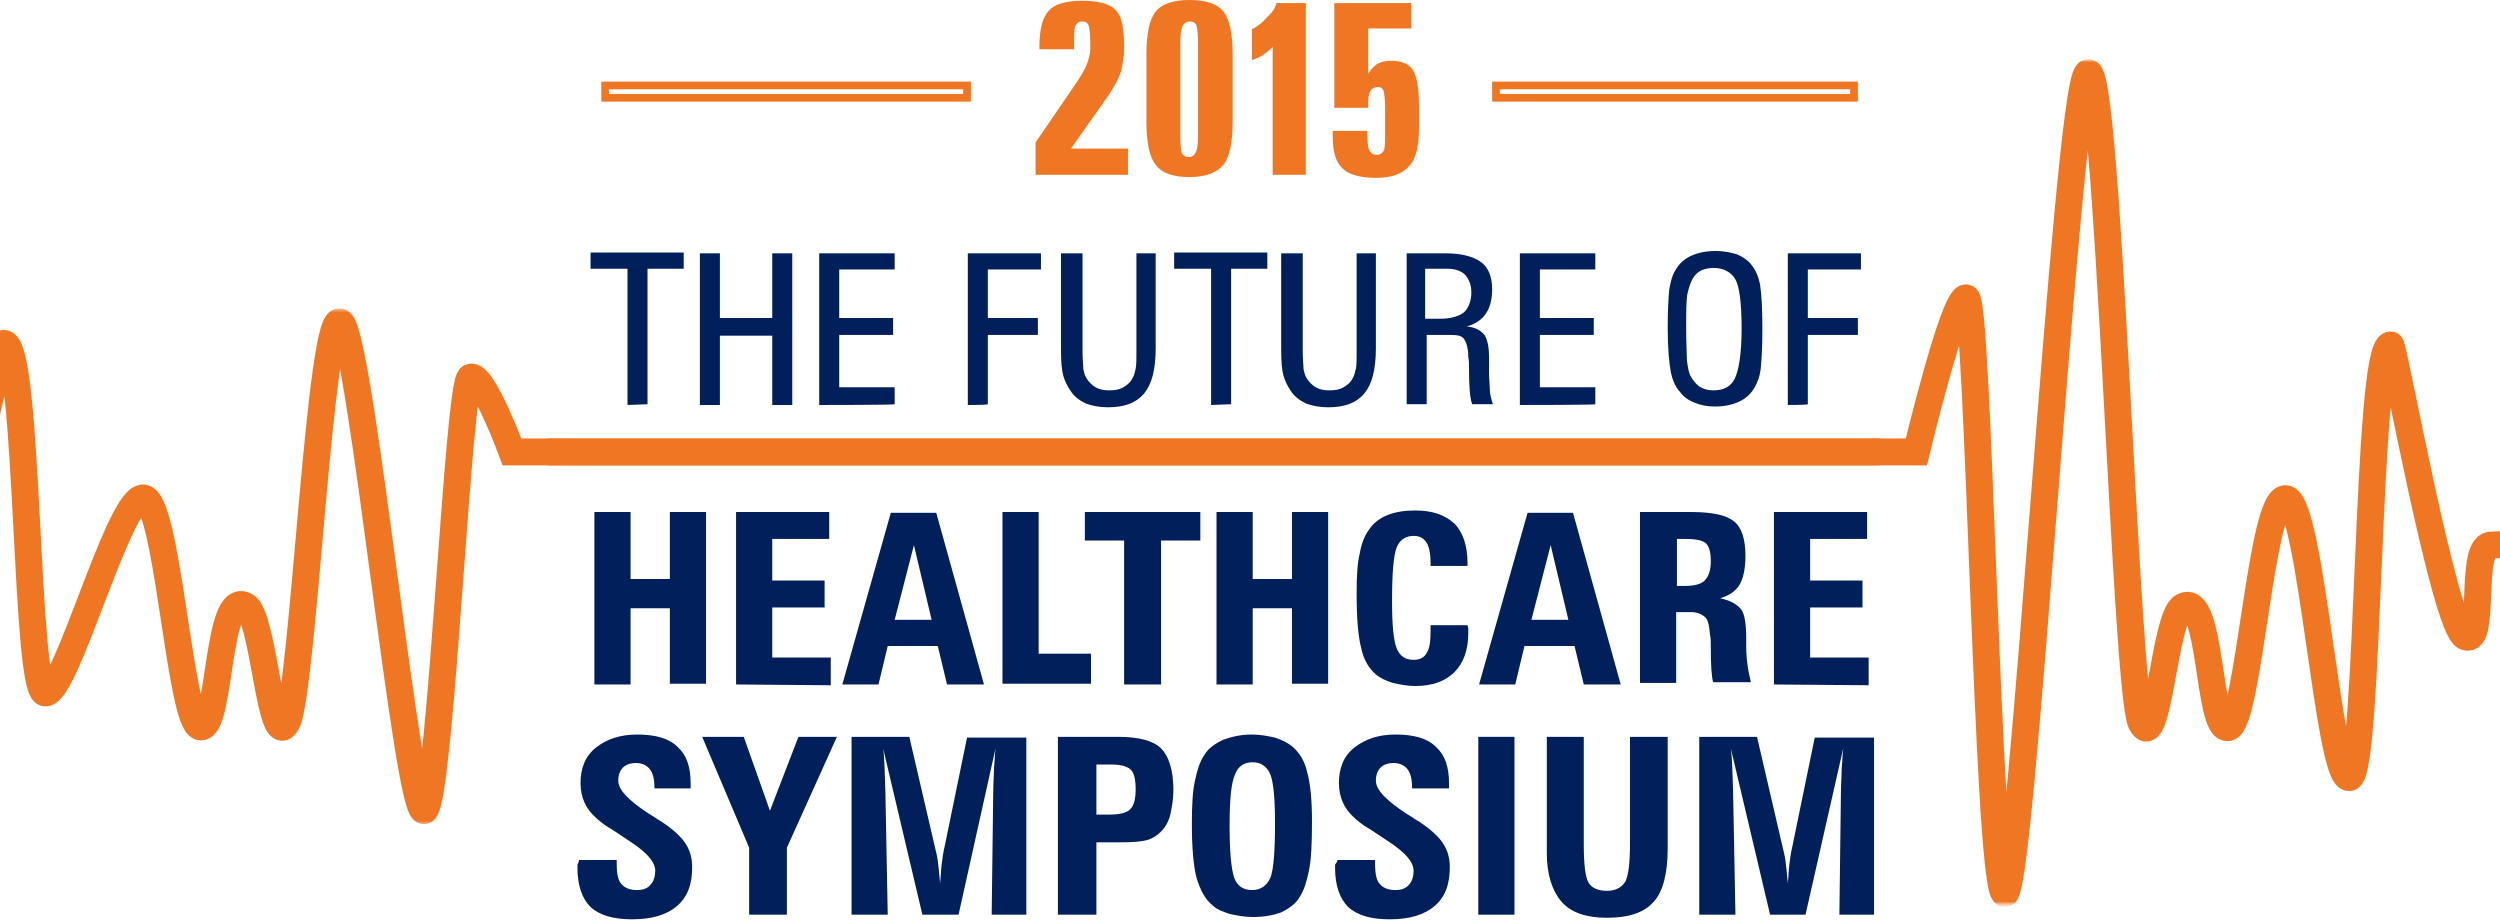 <?xml version="1.0" encoding="utf-8"?>
<!-- Generator: Adobe Illustrator 17.1.0, SVG Export Plug-In . SVG Version: 6.00 Build 0)  -->
<!DOCTYPE svg PUBLIC "-//W3C//DTD SVG 1.1//EN" "http://www.w3.org/Graphics/SVG/1.1/DTD/svg11.dtd">
<svg version="1.1" id="Layer_1" xmlns="http://www.w3.org/2000/svg" xmlns:xlink="http://www.w3.org/1999/xlink" x="0px" y="0px"
	 viewBox="0 0 324.7 119.8" enable-background="new 0 0 324.7 119.8" xml:space="preserve">
<g>
	<g>
		<path fill="#EF7622" d="M146,6.1v0.3c0,1-0.2,2-0.4,2.9c-0.3,0.9-0.8,1.8-1.5,2.9l-5,7.1h7.4v3.4h-12v-4.2l5.2-7.6
			c0.6-0.9,1.1-1.7,1.4-2.4s0.5-1.5,0.5-2.1V5.5c0-1.1-0.1-1.8-0.2-2.2c-0.2-0.4-0.4-0.5-0.9-0.5c-0.4,0-0.6,0.2-0.8,0.5
			c-0.2,0.4-0.2,1.1-0.2,2.2v0.9h-4.5V6.1c0-2.3,0.4-3.8,1.2-4.7s2.3-1.3,4.4-1.3s3.6,0.4,4.4,1.3C145.7,2.2,146,3.7,146,6.1z"/>
		<path fill="#EF7622" d="M160.1,7.1v8.7c0,2.7-0.4,4.6-1.2,5.6c-0.8,1-2.3,1.6-4.4,1.6s-3.6-0.5-4.4-1.6c-0.8-1-1.2-2.9-1.2-5.6
			V7.1c0-2.7,0.4-4.6,1.2-5.6s2.3-1.5,4.4-1.5s3.6,0.5,4.4,1.5C159.7,2.5,160.1,4.4,160.1,7.1z M155.6,5.5c0-1.1-0.1-1.8-0.2-2.2
			c-0.2-0.4-0.4-0.5-0.9-0.5c-0.4,0-0.7,0.2-0.9,0.6c-0.2,0.4-0.3,1.1-0.3,2.2v12.1c0,1.1,0.1,1.9,0.2,2.2c0.2,0.3,0.4,0.5,0.9,0.5
			c0.4,0,0.7-0.2,0.9-0.6c0.2-0.4,0.3-1.1,0.3-2.2V5.5z"/>
		<path fill="#EF7622" d="M165.8,0.4h3.8v22.3h-4.3V6.1c-0.4,0.4-0.8,0.7-1.2,1s-0.9,0.5-1.5,0.7v-4c0.8-0.4,1.4-0.9,1.9-1.5
			C165.2,1.7,165.6,1.1,165.8,0.4z"/>
		<path fill="#EF7622" d="M173.3,0.4h10v3.3h-5.6v5.9c0.3-0.5,0.7-1,1.2-1.3c0.5-0.3,1.1-0.4,1.8-0.4c1.4,0,2.3,0.4,2.8,1.2
			c0.5,0.8,0.8,2.3,0.8,4.7v2.8c0,2.4-0.4,4.1-1.3,5c-0.9,1-2.3,1.5-4.3,1.5s-3.5-0.4-4.3-1.2c-0.9-0.8-1.3-2.2-1.3-4.1V17h4.5v0.7
			c0,1,0.1,1.6,0.3,1.9s0.4,0.5,0.9,0.5s0.7-0.2,0.9-0.5s0.2-1.1,0.2-2.2v-3.4c0-1.1-0.1-1.8-0.2-2.2c-0.2-0.4-0.4-0.5-0.8-0.5
			c-0.4,0-0.7,0.2-0.9,0.5c-0.2,0.3-0.3,0.9-0.3,1.6V14h-4.4V0.4H173.3z"/>
	</g>
	<g>
		<path fill="#001F5B" d="M81.5,52.6V34.9h-4.8v-2.1h12.1v2.1h-4.7v17.6L81.5,52.6L81.5,52.6z"/>
		<path fill="#001F5B" d="M90.9,52.6V32.9h2.6v8.4h6.8v-8.4h2.6v19.7h-2.6v-9h-6.8v9H90.9z"/>
		<path fill="#001F5B" d="M106.4,52.6V32.9h9.8V35H109v6.3h7v2.2h-7v6.8h7.2v2.2C116.3,52.6,106.4,52.6,106.4,52.6z"/>
		<path fill="#001F5B" d="M125.7,52.6V32.9h9.5V35h-6.9v6.3h6.5v2.2h-6.5v9C128.3,52.6,125.7,52.6,125.7,52.6z"/>
		<path fill="#001F5B" d="M140.6,32.9v12.7c0,1.1,0.1,1.8,0.1,2.3c0.1,0.5,0.2,0.9,0.4,1.2c0.3,0.5,0.8,1,1.2,1.2
			c0.5,0.3,1.1,0.4,1.8,0.4c0.7,0,1.3-0.1,1.8-0.4c0.5-0.3,0.9-0.6,1.2-1.2c0.2-0.3,0.3-0.8,0.4-1.2c0.1-0.5,0.1-1.2,0.1-2.3v-0.4
			V32.9h2.5v12.3c0,2.8-0.5,4.7-1.5,5.9s-2.5,1.8-4.7,1.8c-1.1,0-2.1-0.2-2.9-0.5c-0.8-0.4-1.5-0.9-2-1.7c-0.4-0.6-0.7-1.2-0.9-1.9
			c-0.2-0.7-0.3-1.8-0.3-3.4v-0.6V32.9C138.1,32.9,140.6,32.9,140.6,32.9z"/>
		<path fill="#001F5B" d="M157.3,52.6V34.9h-4.8v-2.1h12.1v2.1h-4.7v17.6L157.3,52.6L157.3,52.6z"/>
		<path fill="#001F5B" d="M169.2,32.9v12.7c0,1.1,0.1,1.8,0.1,2.3c0.1,0.5,0.2,0.9,0.4,1.2c0.3,0.5,0.8,1,1.2,1.2
			c0.5,0.3,1.1,0.4,1.8,0.4s1.3-0.1,1.8-0.4c0.5-0.3,0.9-0.6,1.2-1.2c0.2-0.3,0.3-0.8,0.4-1.2c0.1-0.4,0.1-1.2,0.1-2.3v-0.4V32.9
			h2.5v12.3c0,2.8-0.5,4.7-1.5,5.9c-1,1.2-2.5,1.8-4.7,1.8c-1.1,0-2.1-0.2-2.9-0.5c-0.8-0.4-1.5-0.9-2-1.7c-0.4-0.6-0.7-1.2-0.9-1.9
			c-0.2-0.7-0.3-1.8-0.3-3.4v-0.6V32.9C166.7,32.9,169.2,32.9,169.2,32.9z"/>
		<path fill="#001F5B" d="M187.7,32.9c2.1,0,3.6,0.4,4.6,1.1s1.5,1.9,1.5,3.6c0,1.3-0.3,2.4-0.8,3.1c-0.5,0.8-1.4,1.4-2.5,1.7
			c1.1,0.1,1.8,0.5,2.3,1.1c0.4,0.6,0.6,1.6,0.6,3c0,0.3,0,0.6,0,1.1s0,0.8,0,0.9c0,0.8,0.1,1.5,0.1,2.1s0.2,1.3,0.4,1.9h-2.7
			c-0.3-0.9-0.4-2.3-0.4-4.4c0-0.8,0-1.3-0.1-1.7c0-1.1-0.2-1.8-0.5-2.3s-0.9-0.6-1.8-0.6h-3.1v9h-2.6V32.9H187.7z M185.1,41.4h1.9
			c1.4,0,2.4-0.3,3.1-0.8c0.6-0.5,1-1.5,1-2.6c0-1-0.3-1.7-0.8-2.3c-0.5-0.5-1.3-0.8-2.3-0.8h-2.9V41.4z"/>
		<path fill="#001F5B" d="M197.4,52.6V32.9h9.8V35H200v6.3h7v2.2h-7v6.8h7.2v2.2C207.3,52.6,197.4,52.6,197.4,52.6z"/>
		<path fill="#001F5B" d="M228.9,42.9c0,2.1-0.1,3.7-0.2,4.8s-0.4,1.9-0.8,2.6c-0.5,0.9-1.2,1.5-2.1,1.9c-0.9,0.4-1.9,0.6-3.1,0.6
			c-1,0-1.9-0.2-2.6-0.5c-0.8-0.3-1.5-0.8-1.9-1.4c-0.6-0.6-1-1.6-1.2-2.6c-0.2-1.1-0.4-3-0.4-5.7c0-2.3,0.1-3.9,0.2-5
			c0.2-1.1,0.4-1.9,0.8-2.5c0.5-0.9,1.2-1.5,2.1-1.9c0.9-0.4,1.9-0.6,3.2-0.6c1,0,1.9,0.2,2.6,0.4c0.8,0.3,1.5,0.8,1.9,1.3
			c0.6,0.7,1,1.6,1.2,2.7C228.8,38.2,228.9,40.2,228.9,42.9z M226.2,42.7c0-3.4-0.3-5.5-0.8-6.4s-1.5-1.5-2.8-1.5
			c-0.6,0-1.1,0.1-1.6,0.3c-0.4,0.2-0.8,0.5-1.1,1c-0.3,0.5-0.5,1.1-0.7,1.9s-0.2,2.4-0.2,4.7c0,1.9,0.1,3.4,0.1,4.1
			c0.1,0.8,0.2,1.4,0.4,1.9c0.3,0.6,0.7,1.1,1.2,1.5c0.5,0.3,1.1,0.5,1.8,0.5c1.4,0,2.3-0.5,2.8-1.5S226.2,46.1,226.2,42.7z"/>
		<path fill="#001F5B" d="M232.2,52.6V32.9h9.5V35h-6.9v6.3h6.5v2.2h-6.5v9C234.8,52.6,232.2,52.6,232.2,52.6z"/>
	</g>
	<g>
		<path fill="#001F5B" d="M81.9,88.9h-4.7V66.5h4.7v8.7H87v-8.7h4.7v22.3H87V79h-5.1V88.9z"/>
		<path fill="#001F5B" d="M95.6,88.9V66.5h12.1V70h-7.4v5.4h6.8v3.5h-6.8v6.5h7.6v3.6L95.6,88.9L95.6,88.9z"/>
		<path fill="#001F5B" d="M123,88.9l-1.2-5h-6.5l-1.2,5h-4.7l6.3-22.3h5.9l6.2,22.3H123z M116.2,80.5h4.8l-2.3-9.7L116.2,80.5z"/>
		<path fill="#001F5B" d="M130.2,88.9V66.5h4.7v18.4h6.8v3.9H130.2z"/>
		<path fill="#001F5B" d="M146,88.9V70.2h-5.1v-3.7h15v3.7h-5.1v18.7H146z"/>
		<path fill="#001F5B" d="M162.7,88.9h-4.7V66.5h4.7v8.7h5.1v-8.7h4.7v22.3h-4.7V79h-5.1V88.9z"/>
		<path fill="#001F5B" d="M190.6,81.2c0,0.1,0.1,0.3,0.1,0.4c0,0.1,0,0.4,0,0.6c0,2.2-0.6,3.9-1.8,5.1c-1.2,1.2-2.9,1.8-5.1,1.8
			c-1,0-2-0.2-2.9-0.4c-0.9-0.3-1.6-0.6-2.2-1.1c-0.9-0.8-1.6-1.9-1.9-3.4c-0.4-1.5-0.6-3.8-0.6-7.1c0-2.3,0.1-4,0.4-5.2
			c0.2-1.2,0.6-2.3,1.2-3.1c0.5-0.8,1.4-1.5,2.4-1.9s2.2-0.6,3.6-0.6c2.3,0,3.9,0.6,5.1,1.7c1.1,1.1,1.7,2.9,1.7,5.1v0.4h-4.8v-0.4
			c0-1.2-0.2-2.1-0.5-2.6c-0.4-0.6-0.9-0.9-1.7-0.9c-1,0-1.8,0.5-2.2,1.5c-0.4,1-0.6,3.3-0.6,7c0,3.1,0.2,5.1,0.6,6.1
			c0.4,1,1.1,1.5,2.2,1.5c0.8,0,1.4-0.3,1.7-0.9c0.4-0.6,0.5-1.6,0.5-2.8c0-0.1,0-0.2,0-0.4s0-0.3,0-0.4L190.6,81.2L190.6,81.2z"/>
		<path fill="#001F5B" d="M205.7,88.9l-1.2-5h-6.5l-1.2,5h-4.7l6.3-22.3h5.9l6.2,22.3H205.7z M198.9,80.5h4.8l-2.3-9.7L198.9,80.5z"
			/>
		<path fill="#001F5B" d="M219.6,66.5c2.8,0,4.6,0.4,5.6,1.2s1.5,2.3,1.5,4.5c0,1.7-0.3,3-0.8,3.8s-1.4,1.4-2.5,1.7
			c1.4,0.3,2.2,0.8,2.7,1.4c0.5,0.6,0.7,1.9,0.7,3.9c0,0.1,0,0.3,0,0.5c0,0.3,0,0.4,0,0.5c0,1,0.1,1.9,0.2,2.6
			c0.1,0.8,0.3,1.4,0.4,2h-4.9c-0.2-0.7-0.3-2.2-0.3-4.4c0-0.8,0-1.4-0.1-1.7c-0.1-1.1-0.2-1.9-0.6-2.3c-0.4-0.4-1-0.7-1.9-0.7h-1.9
			v9.2H213V66.5H219.6z M217.7,76.1h1.1c1.2,0,2.1-0.2,2.6-0.7c0.5-0.5,0.8-1.3,0.8-2.5c0-1.1-0.2-1.9-0.6-2.3
			c-0.4-0.4-1.3-0.6-2.6-0.6h-1.2V76.1z"/>
		<path fill="#001F5B" d="M230.4,88.9V66.5h12.1V70h-7.4v5.4h6.8v3.5h-6.8v6.5h7.6v3.6L230.4,88.9L230.4,88.9z"/>
		<path fill="#001F5B" d="M75.2,111.7h4.9v0.6c0,1.2,0.2,2.1,0.6,2.5c0.4,0.5,1.1,0.8,2,0.8c0.8,0,1.4-0.2,1.8-0.7
			c0.4-0.4,0.6-1.1,0.6-1.8c0-1.1-1-2.3-3.1-3.7l-0.3-0.2c-1.1-0.7-1.9-1.3-2.6-1.7s-1.1-0.8-1.5-1.1c-0.9-0.8-1.4-1.5-1.7-2.2
			c-0.3-0.7-0.5-1.5-0.5-2.5c0-1.9,0.6-3.5,2-4.6s3.1-1.7,5.4-1.7c2.3,0,4.1,0.5,5.2,1.6c1.2,1.1,1.7,2.6,1.7,4.8v0.6H85v-0.1
			c0-1.1-0.2-1.9-0.6-2.4s-1-0.8-1.8-0.8c-0.7,0-1.3,0.2-1.7,0.6c-0.4,0.4-0.6,1-0.6,1.7c0,1.2,1.4,2.6,4,4.3c0.7,0.4,1.2,0.8,1.6,1
			c1.5,1,2.5,1.9,3.1,2.8c0.6,0.9,0.9,1.9,0.9,3.1c0,2.3-0.6,3.9-2,5.1c-1.3,1.1-3.2,1.7-5.8,1.7c-2.4,0-4.2-0.5-5.4-1.6
			c-1.1-1.1-1.7-2.8-1.7-5.1c0-0.1,0-0.2,0-0.4C75.2,111.9,75.2,111.8,75.2,111.7z"/>
		<path fill="#001F5B" d="M97.3,118.8v-8.7l-6.1-14.4h5.4l3.4,9.6l3.7-9.6h5l-6.5,14.4v8.7H97.3z"/>
		<path fill="#001F5B" d="M110.6,118.8V95.7h7.5l3.3,14.2c0.1,0.5,0.3,1.1,0.4,1.9c0.1,0.8,0.2,1.7,0.3,2.9c0.1-0.8,0.1-1.6,0.2-2.4
			c0.1-0.8,0.2-1.6,0.4-2.4l2.9-14.1h7.7v23h-4.5l0.2-15.8c0-1.2,0.1-2.3,0.1-3.2c0.1-1,0.1-1.8,0.2-2.6l-4.8,21.6h-4.7l-5.1-21.6
			c0.2,1.4,0.2,3.3,0.3,5.7v0.1l0.3,15.8L110.6,118.8L110.6,118.8z"/>
		<path fill="#001F5B" d="M145.2,95.7c2.7,0,4.6,0.5,5.6,1.5c1,1,1.6,2.8,1.6,5.4c0,1.2-0.2,2.3-0.4,3.2s-0.7,1.7-1.2,2.2
			c-0.5,0.5-1.1,0.9-1.8,1.1c-0.7,0.2-1.8,0.3-3.5,0.3h-0.3h-2.8v9.4h-5V95.7L145.2,95.7L145.2,95.7z M142.4,99.3v6.5h1.6
			c1.4,0,2.3-0.2,2.8-0.7c0.5-0.5,0.7-1.4,0.7-2.6c0-1.2-0.2-2.1-0.6-2.5c-0.4-0.4-1.2-0.7-2.4-0.7
			C144.5,99.3,142.4,99.3,142.4,99.3z"/>
		<path fill="#001F5B" d="M162.7,119.1c-1.1,0-2.1-0.2-3-0.4c-0.9-0.3-1.7-0.6-2.2-1.1c-1-0.8-1.6-2-2.1-3.6c-0.4-1.6-0.6-3.9-0.6-7
			c0-2.4,0.1-4.3,0.4-5.6c0.3-1.4,0.6-2.4,1.2-3.3c0.5-0.9,1.4-1.5,2.4-2c1.1-0.4,2.3-0.7,3.8-0.7c1.1,0,2.1,0.2,3,0.4
			c0.9,0.3,1.7,0.7,2.3,1.2c0.9,0.8,1.6,1.9,1.9,3.4c0.4,1.4,0.6,3.5,0.6,6.3c0,2.9-0.1,5-0.4,6.4c-0.3,1.4-0.6,2.5-1.2,3.4
			c-0.5,0.9-1.4,1.5-2.4,2C165.3,118.9,164.1,119.1,162.7,119.1z M159.7,107.2c0,3.4,0.2,5.6,0.6,6.8c0.4,1.1,1.2,1.6,2.3,1.6
			c1.1,0,1.9-0.5,2.4-1.6c0.4-1,0.6-3.4,0.6-7c0-3.2-0.2-5.4-0.6-6.4c-0.4-1-1.2-1.6-2.3-1.6s-1.9,0.5-2.3,1.6
			C159.9,101.7,159.7,103.9,159.7,107.2z"/>
		<path fill="#001F5B" d="M173.7,111.7h4.9v0.6c0,1.2,0.2,2.1,0.6,2.5c0.4,0.5,1.1,0.8,2,0.8c0.8,0,1.4-0.2,1.8-0.7
			c0.4-0.4,0.6-1.1,0.6-1.8c0-1.1-1-2.3-3.1-3.7l-0.3-0.2c-1.1-0.7-1.9-1.3-2.6-1.7s-1.1-0.8-1.5-1.1c-0.9-0.8-1.4-1.5-1.7-2.2
			s-0.5-1.5-0.5-2.5c0-1.9,0.6-3.5,2-4.6c1.4-1.1,3.1-1.7,5.4-1.7c2.3,0,4.1,0.5,5.2,1.6c1.2,1.1,1.7,2.6,1.7,4.8v0.6h-4.8v-0.1
			c0-1.1-0.2-1.9-0.6-2.4c-0.4-0.5-1-0.8-1.8-0.8c-0.7,0-1.3,0.2-1.7,0.6s-0.6,1-0.6,1.7c0,1.2,1.4,2.6,4,4.3c0.7,0.4,1.2,0.8,1.6,1
			c1.5,1,2.5,1.9,3.1,2.8c0.6,0.9,0.9,1.9,0.9,3.1c0,2.3-0.6,3.9-2,5.1c-1.3,1.1-3.2,1.7-5.8,1.7c-2.4,0-4.2-0.5-5.4-1.6
			c-1.1-1.1-1.7-2.8-1.7-5.1c0-0.1,0-0.2,0-0.4C173.7,111.9,173.7,111.8,173.7,111.7z"/>
		<path fill="#001F5B" d="M192,118.8V95.7h4.7v23.1H192z"/>
		<path fill="#001F5B" d="M216.6,95.7v14.5c0,3.2-0.6,5.6-1.8,6.9c-1.2,1.4-3.2,2.1-6.1,2.1c-2.7,0-4.7-0.7-5.9-2.1
			c-1.2-1.4-1.9-3.5-1.9-6.3V95.7h4.8v13.9c0,2.6,0.2,4.3,0.6,5c0.4,0.7,1.2,1.1,2.4,1.1c1.1,0,1.9-0.4,2.4-1.2
			c0.4-0.8,0.6-2.4,0.6-4.9V95.7H216.6z"/>
		<path fill="#001F5B" d="M220.7,118.8V95.7h7.5l3.3,14.2c0.1,0.5,0.3,1.1,0.4,1.9c0.1,0.8,0.2,1.7,0.3,2.9c0.1-0.8,0.1-1.6,0.2-2.4
			c0.1-0.8,0.2-1.6,0.4-2.4l2.9-14.1h7.7v23h-4.5l0.2-15.8c0-1.2,0.1-2.3,0.1-3.2c0.1-1,0.1-1.8,0.2-2.6l-4.9,21.6h-4.6l-5.1-21.6
			c0.2,1.4,0.2,3.3,0.3,5.7v0.1l0.3,15.8L220.7,118.8L220.7,118.8z"/>
	</g>
	<rect x="78.6" y="11.1" fill="none" stroke="#EF7622" stroke-miterlimit="10" width="47" height="1.6"/>
	<rect x="194.3" y="11.1" fill="none" stroke="#EF7622" stroke-miterlimit="10" width="46.5" height="1.6"/>
</g>
<defs>
	<filter id="Adobe_OpacityMaskFilter" filterUnits="userSpaceOnUse" x="-42.9" y="7.6" width="409.1" height="110.2">
		<feColorMatrix  type="matrix" values="1 0 0 0 0  0 1 0 0 0  0 0 1 0 0  0 0 0 1 0"/>
	</filter>
</defs>
<mask maskUnits="userSpaceOnUse" x="-42.9" y="7.6" width="409.1" height="110.2" id="SVGID_1_">
	<g filter="url(#Adobe_OpacityMaskFilter)">
		
			<radialGradient id="SVGID_2_" cx="300.887" cy="152.135" r="297.194" gradientTransform="matrix(0.541 0 0 -0.541 0 143.896)" gradientUnits="userSpaceOnUse">
			<stop  offset="0.68" style="stop-color:#FFFFFF"/>
			<stop  offset="0.845" style="stop-color:#AAA8A9"/>
			<stop  offset="0.934" style="stop-color:#636061"/>
			<stop  offset="1" style="stop-color:#000000"/>
		</radialGradient>
		<rect x="-49.1" y="-20.7" fill="url(#SVGID_2_)" width="423.7" height="164.7"/>
	</g>
</mask>
<g mask="url(#SVGID_1_)">
	<defs>
		<filter id="Adobe_OpacityMaskFilter_1_" filterUnits="userSpaceOnUse" x="-42.9" y="40.1" width="287.3" height="67">
			<feColorMatrix  type="matrix" values="1 0 0 0 0  0 1 0 0 0  0 0 1 0 0  0 0 0 1 0"/>
		</filter>
	</defs>
	<mask maskUnits="userSpaceOnUse" x="-42.9" y="40.1" width="287.3" height="67" id="SVGID_4_">
		<g filter="url(#Adobe_OpacityMaskFilter_1_)">
			
				<linearGradient id="SVGID_3_" gradientUnits="userSpaceOnUse" x1="741.296" y1="122.385" x2="1692.596" y2="122.385" gradientTransform="matrix(-0.541 0 0 -0.541 648.587 143.896)">
				<stop  offset="0.368" style="stop-color:#FFFFFF"/>
				<stop  offset="1" style="stop-color:#000000"/>
			</linearGradient>
			<rect x="-266.8" y="-8.7" fill="url(#SVGID_3_)" width="514.5" height="172.8"/>
		</g>
	</mask>
	<path mask="url(#SVGID_4_)" fill="none" stroke="#EF7622" stroke-width="3.5" stroke-miterlimit="10" d="M244.4,58.7H66.5
		c0,0-3.8-10.3-5.4-9.7c-1.6,0.5-3.8,53.5-5.9,56.2S47,44.6,44.3,41.9c-2.7-2.7-4.9,47.6-7,51.9c-2.2,4.3-3-13.8-5.4-15.1
		c-3.8-2.2-3.2,16.2-5.9,15.7c-2.7-0.5-4.3-30.8-7.6-29.7C15.1,65.7,8.6,90,5.9,90S3.8,44.6,0.5,44.6c-0.4,0-8.1,36.8-10.8,37.9
		s-0.5-11.4-3.2-11.9c-0.5-0.1-11.8-0.2-29.4-0.2"/>
	<defs>
		<filter id="Adobe_OpacityMaskFilter_2_" filterUnits="userSpaceOnUse" x="71" y="7.6" width="295.2" height="110.2">
			<feColorMatrix  type="matrix" values="1 0 0 0 0  0 1 0 0 0  0 0 1 0 0  0 0 0 1 0"/>
		</filter>
	</defs>
	<mask maskUnits="userSpaceOnUse" x="71" y="7.6" width="295.2" height="110.2" id="SVGID_8_">
		<g filter="url(#Adobe_OpacityMaskFilter_2_)">
			
				<linearGradient id="SVGID_5_" gradientUnits="userSpaceOnUse" x1="125.338" y1="122.385" x2="1076.638" y2="122.385" gradientTransform="matrix(0.541 0 0 -0.541 0 143.896)">
				<stop  offset="0.368" style="stop-color:#FFFFFF"/>
				<stop  offset="1" style="stop-color:#000000"/>
			</linearGradient>
			<rect x="67.8" y="-8.7" fill="url(#SVGID_5_)" width="514.5" height="172.8"/>
		</g>
	</mask>
	<path mask="url(#SVGID_8_)" fill="none" stroke="#EF7622" stroke-width="3.5" stroke-miterlimit="10" d="M71,58.7h177.9
		c0,0,4.9-20.5,6.5-20c1.6,0.5,2.7,74.6,4.9,77.3s8.1-103.8,10.8-106.5s4.9,80,7,84.4c2.2,4.3,3-13.8,5.4-15.1
		c3.8-2.2,3.2,16.2,5.9,15.7c2.7-0.5,4.3-30.8,7.6-29.7c3.2,1.1,5.4,36.2,8.1,36.2s2.2-56.2,5.4-56.2c0.4,0,7,36.8,9.7,37.9
		s0.5-11.4,3.2-11.9c0.6-0.1,18.4-0.2,42.6-0.2"/>
</g>
</svg>
